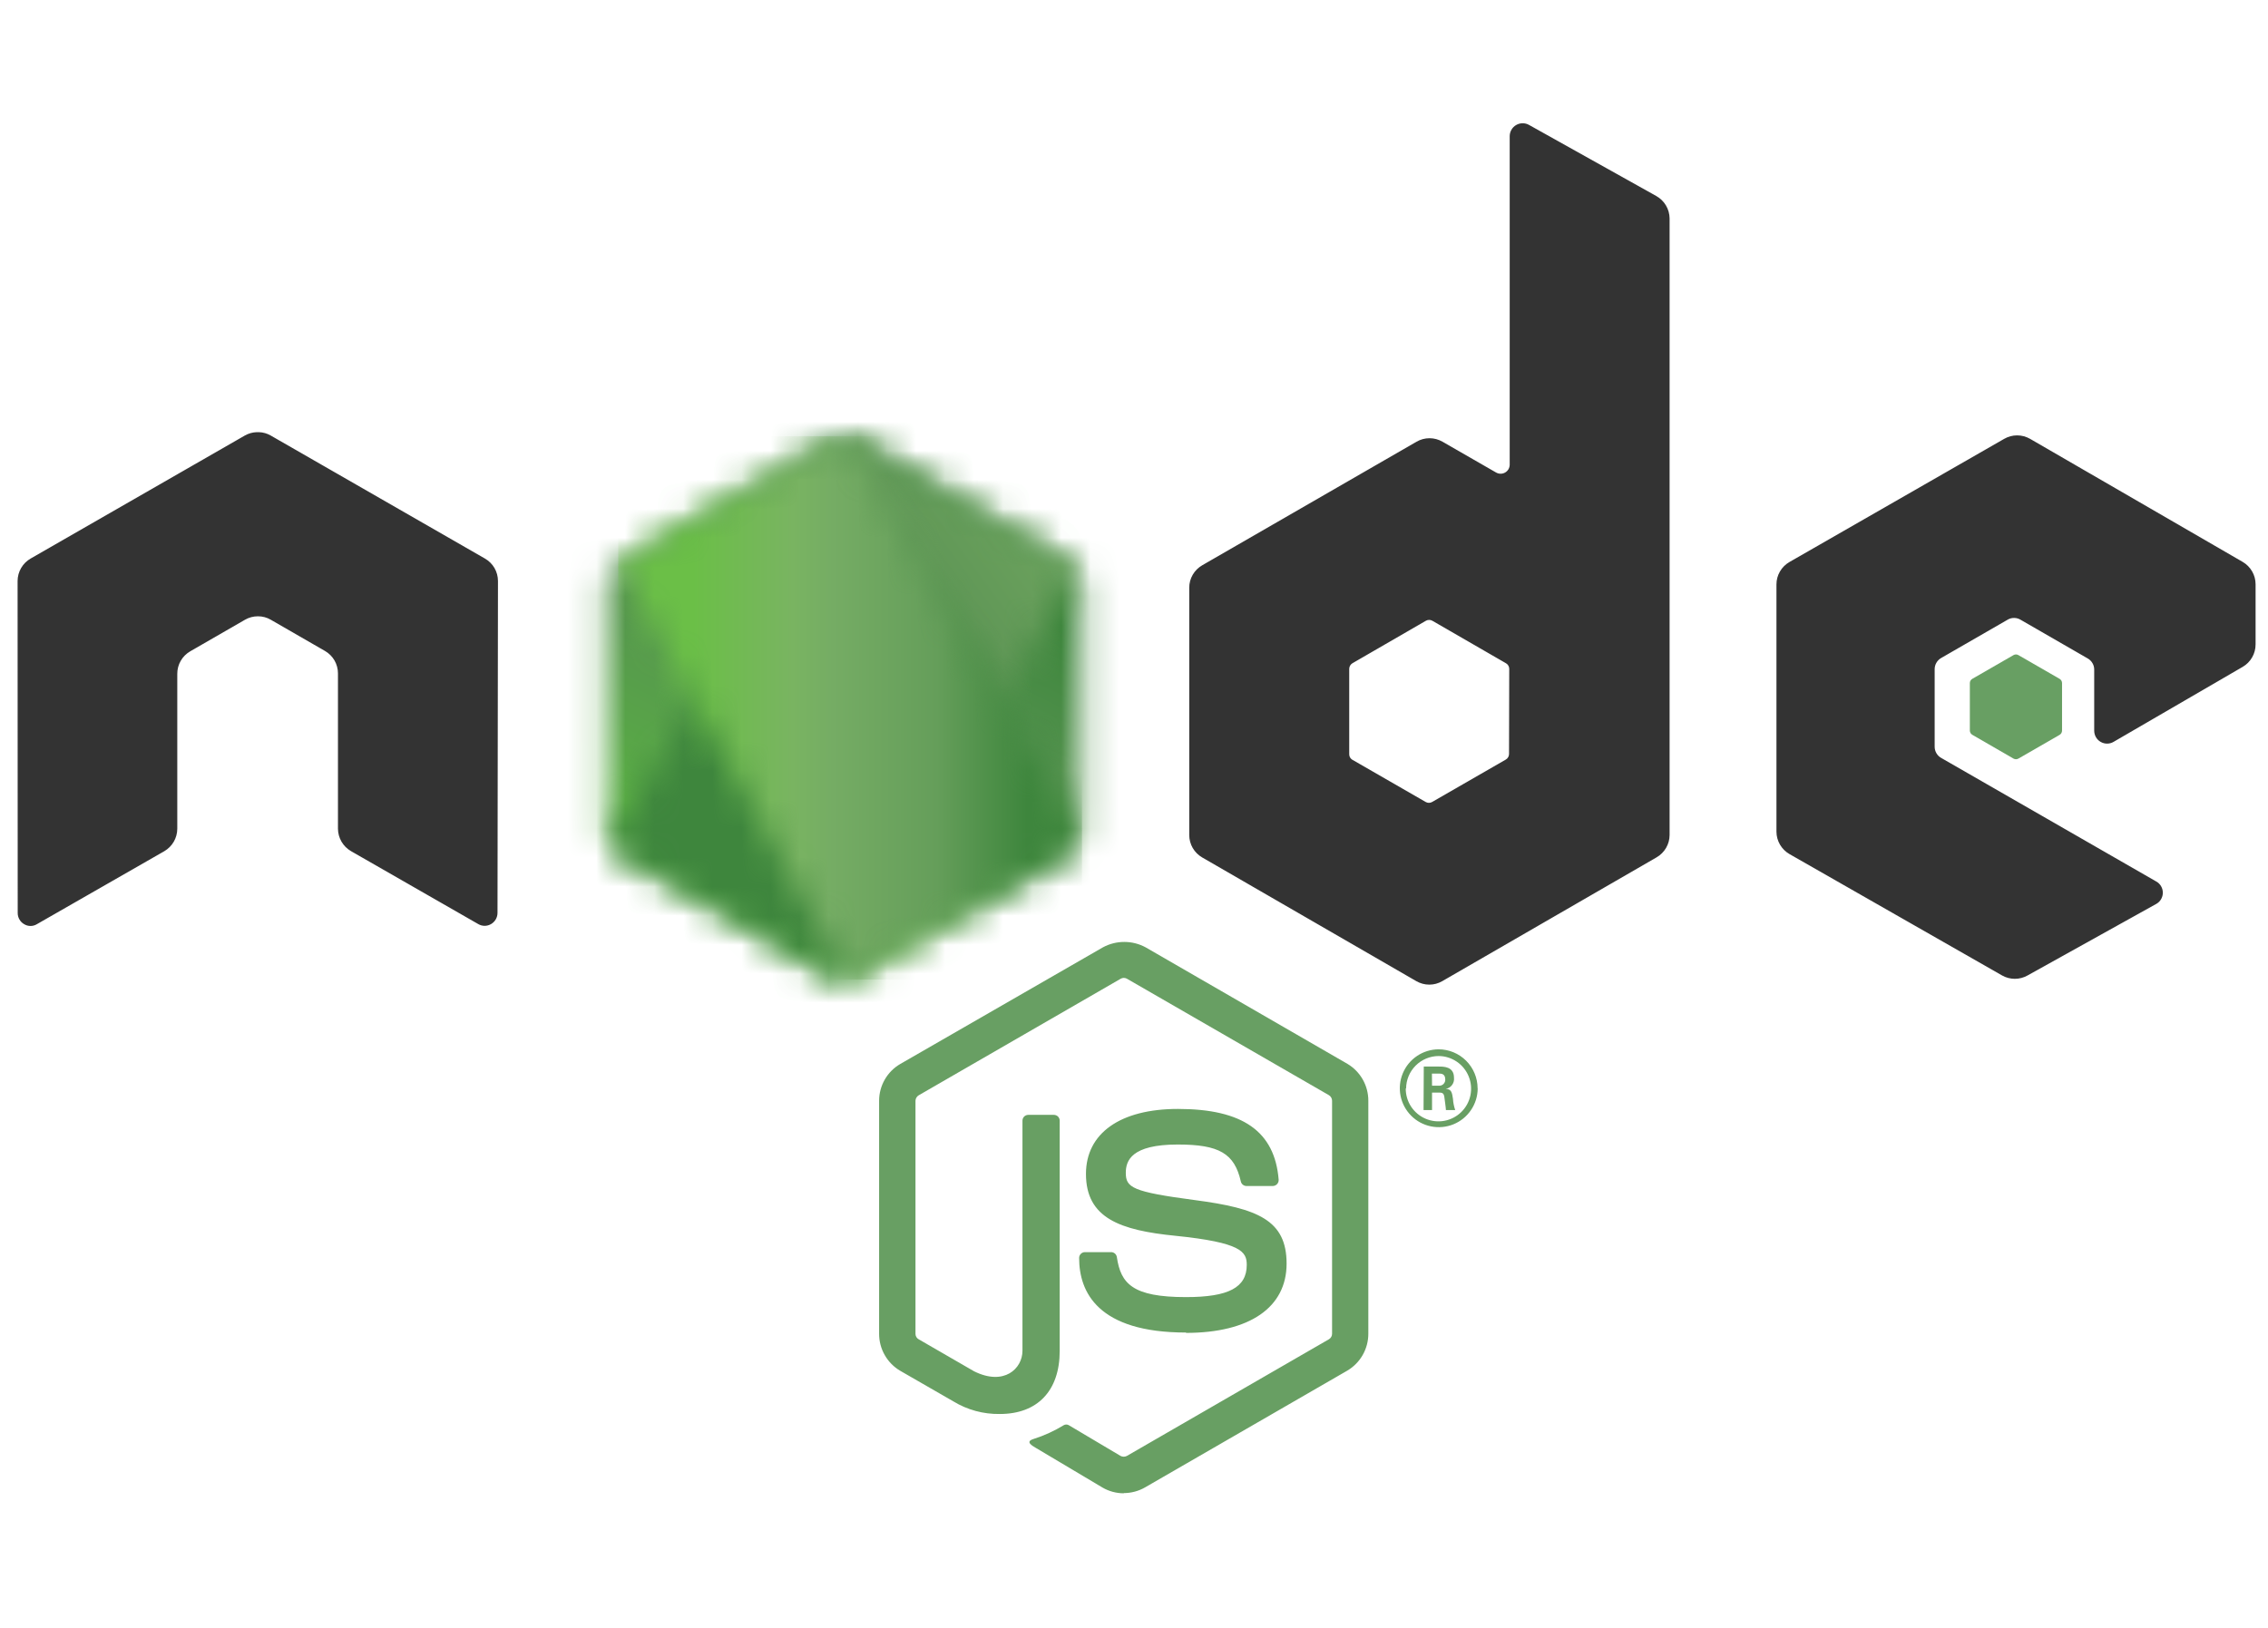 <svg width="78" height="56" viewBox="0 0 78 56" fill="none" xmlns="http://www.w3.org/2000/svg">
<g clip-path="url(#clip0_414_16987)">
<path d="M38.647 51.37C38.391 51.37 38.14 51.302 37.919 51.174L35.61 49.8C35.264 49.608 35.433 49.538 35.549 49.5C35.912 49.385 36.259 49.226 36.584 49.027C36.61 49.012 36.64 49.004 36.67 49.004C36.701 49.004 36.731 49.012 36.757 49.027L38.539 50.085C38.572 50.102 38.609 50.111 38.647 50.111C38.684 50.111 38.721 50.102 38.754 50.085L45.704 46.071C45.737 46.052 45.764 46.024 45.783 45.991C45.802 45.958 45.812 45.921 45.812 45.883V37.867C45.812 37.828 45.802 37.79 45.783 37.757C45.764 37.723 45.737 37.695 45.704 37.675L38.758 33.669C38.725 33.65 38.688 33.64 38.65 33.64C38.612 33.64 38.575 33.65 38.543 33.669L31.597 37.678C31.563 37.698 31.536 37.725 31.516 37.758C31.497 37.791 31.486 37.829 31.485 37.867V45.887C31.485 45.924 31.495 45.961 31.514 45.993C31.533 46.026 31.56 46.053 31.593 46.071L33.498 47.172C34.533 47.688 35.164 47.08 35.164 46.468V38.552C35.164 38.499 35.185 38.448 35.222 38.41C35.26 38.373 35.311 38.352 35.364 38.352H36.245C36.298 38.352 36.349 38.373 36.387 38.41C36.424 38.448 36.445 38.499 36.445 38.552V46.471C36.445 47.849 35.676 48.642 34.386 48.642C33.822 48.651 33.267 48.501 32.786 48.207L30.962 47.157C30.74 47.027 30.556 46.841 30.429 46.618C30.301 46.396 30.234 46.143 30.234 45.887V37.867C30.234 37.611 30.301 37.359 30.429 37.137C30.556 36.915 30.74 36.73 30.962 36.601L37.934 32.587C38.159 32.466 38.41 32.403 38.666 32.403C38.921 32.403 39.172 32.466 39.397 32.587L46.347 36.601C46.565 36.732 46.745 36.918 46.87 37.14C46.995 37.362 47.06 37.612 47.059 37.867V45.887C47.058 46.143 46.991 46.394 46.863 46.616C46.736 46.838 46.552 47.023 46.331 47.153L39.382 51.166C39.159 51.295 38.907 51.362 38.65 51.363" fill="#689F63"/>
<path d="M40.792 45.84C37.752 45.84 37.113 44.444 37.113 43.274C37.113 43.221 37.134 43.17 37.172 43.132C37.209 43.095 37.26 43.074 37.313 43.074H38.21C38.258 43.073 38.305 43.09 38.342 43.121C38.378 43.152 38.403 43.195 38.41 43.243C38.545 44.159 38.949 44.621 40.788 44.621C42.254 44.621 42.878 44.29 42.878 43.512C42.878 43.066 42.701 42.743 40.426 42.512C38.522 42.323 37.348 41.904 37.348 40.384C37.348 38.983 38.529 38.148 40.511 38.148C42.735 38.148 43.84 38.918 43.975 40.58C43.977 40.608 43.973 40.636 43.964 40.663C43.954 40.689 43.94 40.713 43.921 40.734C43.902 40.754 43.879 40.77 43.854 40.781C43.829 40.793 43.802 40.799 43.774 40.799H42.87C42.824 40.8 42.78 40.784 42.744 40.755C42.708 40.727 42.684 40.687 42.674 40.642C42.455 39.68 41.931 39.372 40.504 39.372C38.907 39.372 38.718 39.93 38.718 40.345C38.718 40.853 38.937 40.999 41.096 41.284C43.255 41.569 44.248 41.969 44.248 43.47C44.248 44.971 42.986 45.852 40.784 45.852M49.25 37.348H49.477C49.507 37.351 49.536 37.348 49.565 37.339C49.593 37.33 49.618 37.314 49.64 37.294C49.661 37.274 49.678 37.249 49.69 37.222C49.701 37.195 49.706 37.166 49.705 37.136C49.705 36.932 49.562 36.932 49.485 36.932H49.246L49.25 37.348ZM48.966 36.69H49.477C49.654 36.69 50.005 36.69 50.005 37.074C50.016 37.163 49.992 37.252 49.939 37.324C49.886 37.396 49.808 37.444 49.72 37.459C49.928 37.459 49.939 37.609 49.97 37.802C49.978 37.933 50.004 38.062 50.047 38.187H49.728C49.728 38.117 49.67 37.733 49.67 37.713C49.651 37.629 49.62 37.586 49.512 37.586H49.25V38.187H48.958L48.966 36.69ZM48.346 37.436C48.343 37.659 48.406 37.877 48.527 38.064C48.649 38.25 48.823 38.397 49.027 38.484C49.232 38.572 49.458 38.597 49.676 38.556C49.895 38.515 50.097 38.41 50.256 38.254C50.415 38.099 50.524 37.899 50.57 37.681C50.615 37.463 50.595 37.237 50.511 37.031C50.428 36.824 50.285 36.647 50.101 36.522C49.917 36.397 49.7 36.329 49.477 36.328C49.181 36.329 48.897 36.447 48.687 36.657C48.477 36.867 48.359 37.151 48.358 37.448M50.82 37.448C50.818 37.712 50.738 37.969 50.589 38.188C50.441 38.407 50.231 38.577 49.987 38.676C49.742 38.776 49.473 38.801 49.214 38.748C48.956 38.696 48.718 38.568 48.532 38.38C48.345 38.193 48.219 37.955 48.167 37.696C48.116 37.436 48.143 37.168 48.244 36.924C48.345 36.68 48.516 36.471 48.736 36.324C48.955 36.177 49.213 36.098 49.477 36.097C49.832 36.098 50.172 36.239 50.423 36.49C50.674 36.741 50.816 37.081 50.817 37.436" fill="#689F63"/>
<path d="M17.126 19.985C17.125 19.828 17.084 19.675 17.006 19.54C16.927 19.405 16.815 19.293 16.679 19.215L9.31 14.982C9.187 14.911 9.048 14.871 8.906 14.867H8.829C8.686 14.871 8.546 14.911 8.421 14.982L1.052 19.215C0.917 19.293 0.805 19.405 0.726 19.541C0.648 19.675 0.606 19.828 0.605 19.985L0.609 31.406C0.608 31.484 0.628 31.56 0.667 31.628C0.705 31.696 0.761 31.752 0.829 31.791C0.895 31.832 0.972 31.854 1.05 31.854C1.128 31.854 1.205 31.832 1.271 31.791L5.65 29.282C5.785 29.203 5.898 29.091 5.976 28.956C6.054 28.821 6.096 28.668 6.097 28.512V23.175C6.097 23.018 6.138 22.865 6.217 22.73C6.295 22.595 6.408 22.483 6.543 22.405L8.425 21.32C8.561 21.241 8.715 21.2 8.871 21.201C9.027 21.2 9.18 21.241 9.314 21.32L11.176 22.393C11.312 22.471 11.424 22.583 11.503 22.718C11.581 22.854 11.623 23.007 11.623 23.163V28.508C11.624 28.664 11.666 28.817 11.744 28.952C11.822 29.087 11.934 29.199 12.069 29.278L16.445 31.787C16.512 31.827 16.589 31.849 16.668 31.849C16.746 31.849 16.823 31.827 16.891 31.787C16.958 31.747 17.013 31.691 17.052 31.624C17.09 31.556 17.11 31.48 17.11 31.402L17.126 19.985ZM51.898 25.938C51.898 25.977 51.888 26.015 51.868 26.049C51.848 26.083 51.82 26.111 51.786 26.13L49.254 27.588C49.22 27.608 49.181 27.618 49.142 27.618C49.103 27.618 49.065 27.608 49.031 27.588L46.499 26.13C46.467 26.109 46.442 26.08 46.425 26.047C46.408 26.013 46.401 25.975 46.402 25.938V23.009C46.402 22.971 46.412 22.933 46.431 22.899C46.45 22.865 46.477 22.837 46.51 22.817L49.038 21.355C49.072 21.335 49.111 21.325 49.15 21.325C49.189 21.325 49.228 21.335 49.262 21.355L51.794 22.817C51.828 22.836 51.856 22.864 51.875 22.898C51.895 22.932 51.905 22.97 51.905 23.009L51.898 25.938ZM52.583 4.296C52.515 4.258 52.439 4.239 52.362 4.24C52.285 4.241 52.209 4.262 52.143 4.301C52.076 4.339 52.021 4.395 51.982 4.461C51.943 4.528 51.922 4.603 51.921 4.68V15.986C51.92 16.041 51.906 16.094 51.879 16.141C51.851 16.188 51.812 16.227 51.765 16.254C51.718 16.282 51.665 16.296 51.61 16.296C51.556 16.297 51.502 16.282 51.455 16.256L49.608 15.194C49.473 15.116 49.319 15.075 49.163 15.075C49.008 15.075 48.854 15.116 48.719 15.194L41.346 19.446C41.211 19.524 41.098 19.636 41.02 19.771C40.941 19.906 40.9 20.059 40.9 20.215V28.728C40.9 28.884 40.942 29.037 41.02 29.172C41.098 29.307 41.211 29.419 41.346 29.497L48.711 33.753C48.847 33.831 49 33.872 49.156 33.872C49.312 33.872 49.465 33.831 49.6 33.753L56.973 29.493C57.108 29.415 57.221 29.303 57.299 29.168C57.378 29.033 57.419 28.88 57.42 28.724V7.513C57.418 7.355 57.375 7.201 57.294 7.066C57.214 6.931 57.099 6.82 56.962 6.743L52.583 4.296ZM77.13 22.94C77.265 22.862 77.377 22.749 77.454 22.614C77.532 22.479 77.573 22.326 77.573 22.17V20.1C77.573 19.944 77.532 19.791 77.454 19.656C77.377 19.521 77.265 19.409 77.13 19.33L69.819 15.097C69.683 15.019 69.529 14.977 69.372 14.977C69.215 14.977 69.061 15.019 68.926 15.097L61.541 19.334C61.406 19.412 61.293 19.524 61.215 19.659C61.136 19.794 61.095 19.948 61.095 20.104V28.612C61.096 28.769 61.138 28.922 61.217 29.057C61.296 29.192 61.409 29.304 61.545 29.382L68.856 33.557C68.99 33.632 69.14 33.672 69.293 33.672C69.446 33.672 69.597 33.632 69.73 33.557L74.159 31.094C74.227 31.056 74.284 31 74.323 30.932C74.362 30.864 74.383 30.788 74.383 30.709C74.383 30.631 74.362 30.554 74.323 30.487C74.284 30.419 74.227 30.363 74.159 30.325L66.759 26.072C66.691 26.034 66.635 25.978 66.596 25.91C66.556 25.842 66.536 25.766 66.536 25.688V23.021C66.536 22.943 66.556 22.866 66.596 22.798C66.635 22.731 66.691 22.675 66.759 22.636L69.068 21.305C69.134 21.271 69.208 21.255 69.282 21.258C69.356 21.26 69.428 21.282 69.491 21.32L71.8 22.651C71.868 22.69 71.925 22.746 71.964 22.814C72.003 22.881 72.024 22.958 72.023 23.036V25.133C72.023 25.212 72.043 25.29 72.082 25.358C72.121 25.426 72.177 25.483 72.246 25.522C72.314 25.561 72.391 25.582 72.47 25.581C72.549 25.58 72.626 25.559 72.693 25.518L77.13 22.94Z" fill="#333333"/>
<path d="M69.247 22.536C69.273 22.521 69.302 22.513 69.332 22.513C69.361 22.513 69.391 22.521 69.416 22.536L70.832 23.352C70.858 23.367 70.879 23.388 70.894 23.413C70.909 23.439 70.917 23.468 70.917 23.498V25.133C70.917 25.163 70.909 25.192 70.894 25.218C70.879 25.244 70.858 25.265 70.832 25.28L69.416 26.096C69.391 26.11 69.361 26.118 69.332 26.118C69.302 26.118 69.273 26.11 69.247 26.096L67.835 25.28C67.808 25.265 67.786 25.244 67.77 25.218C67.755 25.193 67.746 25.163 67.746 25.133V23.498C67.746 23.468 67.754 23.439 67.769 23.413C67.784 23.388 67.805 23.367 67.831 23.352L69.247 22.536Z" fill="#689F63"/>
<mask id="mask0_414_16987" style="mask-type:luminance" maskUnits="userSpaceOnUse" x="20" y="15" width="18" height="19">
<path d="M28.57 15.12L21.259 19.354C21.124 19.431 21.012 19.544 20.934 19.679C20.857 19.814 20.816 19.967 20.816 20.123V28.589C20.816 28.745 20.857 28.898 20.934 29.033C21.012 29.169 21.124 29.281 21.259 29.359L28.57 33.592C28.705 33.669 28.858 33.71 29.013 33.71C29.168 33.71 29.321 33.669 29.456 33.592L36.767 29.359C36.902 29.281 37.014 29.169 37.092 29.033C37.169 28.898 37.21 28.745 37.21 28.589V20.123C37.21 19.967 37.169 19.814 37.092 19.679C37.014 19.544 36.902 19.431 36.767 19.354L29.456 15.12C29.32 15.043 29.167 15.002 29.011 15.002C28.855 15.002 28.702 15.043 28.567 15.12" fill="white"/>
</mask>
<g mask="url(#mask0_414_16987)">
<path d="M44.638 18.626L23.985 8.51L13.395 30.113L34.048 40.238L44.638 18.626Z" fill="url(#paint0_linear_414_16987)"/>
</g>
<mask id="mask1_414_16987" style="mask-type:luminance" maskUnits="userSpaceOnUse" x="20" y="15" width="17" height="19">
<path d="M20.98 29.124C21.052 29.216 21.141 29.293 21.242 29.351L27.545 32.983L28.592 33.584C28.747 33.673 28.926 33.713 29.104 33.699C29.163 33.695 29.221 33.684 29.277 33.668L36.993 19.515C36.932 19.451 36.862 19.396 36.785 19.353L31.986 16.583L29.45 15.124C29.378 15.083 29.3 15.052 29.219 15.032L20.98 29.124Z" fill="white"/>
</mask>
<g mask="url(#mask1_414_16987)">
<path d="M12.047 21.628L26.631 41.365L45.918 27.127L31.334 7.378L12.047 21.628Z" fill="url(#paint1_linear_414_16987)"/>
</g>
<mask id="mask2_414_16987" style="mask-type:luminance" maskUnits="userSpaceOnUse" x="21" y="15" width="17" height="19">
<path d="M28.927 15.009C28.803 15.021 28.682 15.059 28.573 15.121L21.262 19.354L29.143 33.707C29.254 33.692 29.361 33.655 29.458 33.6L36.77 29.367C36.88 29.302 36.975 29.215 37.049 29.111C37.123 29.007 37.173 28.888 37.197 28.762L29.181 15.021C29.121 15.015 29.061 15.015 29 15.021H28.931" fill="white"/>
</mask>
<g mask="url(#mask2_414_16987)">
<path d="M21.262 15.005V33.696H37.212V15.005H21.262Z" fill="url(#paint2_linear_414_16987)"/>
</g>
</g>
<defs>
<linearGradient id="paint0_linear_414_16987" x1="34.312" y1="12.596" x2="23.766" y2="34.112" gradientUnits="userSpaceOnUse">
<stop offset="0.3" stop-color="#3E863D"/>
<stop offset="0.5" stop-color="#55934F"/>
<stop offset="0.8" stop-color="#5AAD45"/>
</linearGradient>
<linearGradient id="paint1_linear_414_16987" x1="19.595" y1="30.951" x2="38.775" y2="16.779" gradientUnits="userSpaceOnUse">
<stop offset="0.57" stop-color="#3E863D"/>
<stop offset="0.72" stop-color="#619857"/>
<stop offset="1" stop-color="#76AC64"/>
</linearGradient>
<linearGradient id="paint2_linear_414_16987" x1="21.368" y1="24.226" x2="36.863" y2="24.226" gradientUnits="userSpaceOnUse">
<stop offset="0.16" stop-color="#6BBF47"/>
<stop offset="0.38" stop-color="#79B461"/>
<stop offset="0.47" stop-color="#75AC64"/>
<stop offset="0.7" stop-color="#659E5A"/>
<stop offset="0.9" stop-color="#3E863D"/>
</linearGradient>
<clipPath id="clip0_414_16987">
<rect width="76.963" height="55.29" fill="white" transform="translate(0.609 0.155)"/>
</clipPath>
</defs>
</svg>
